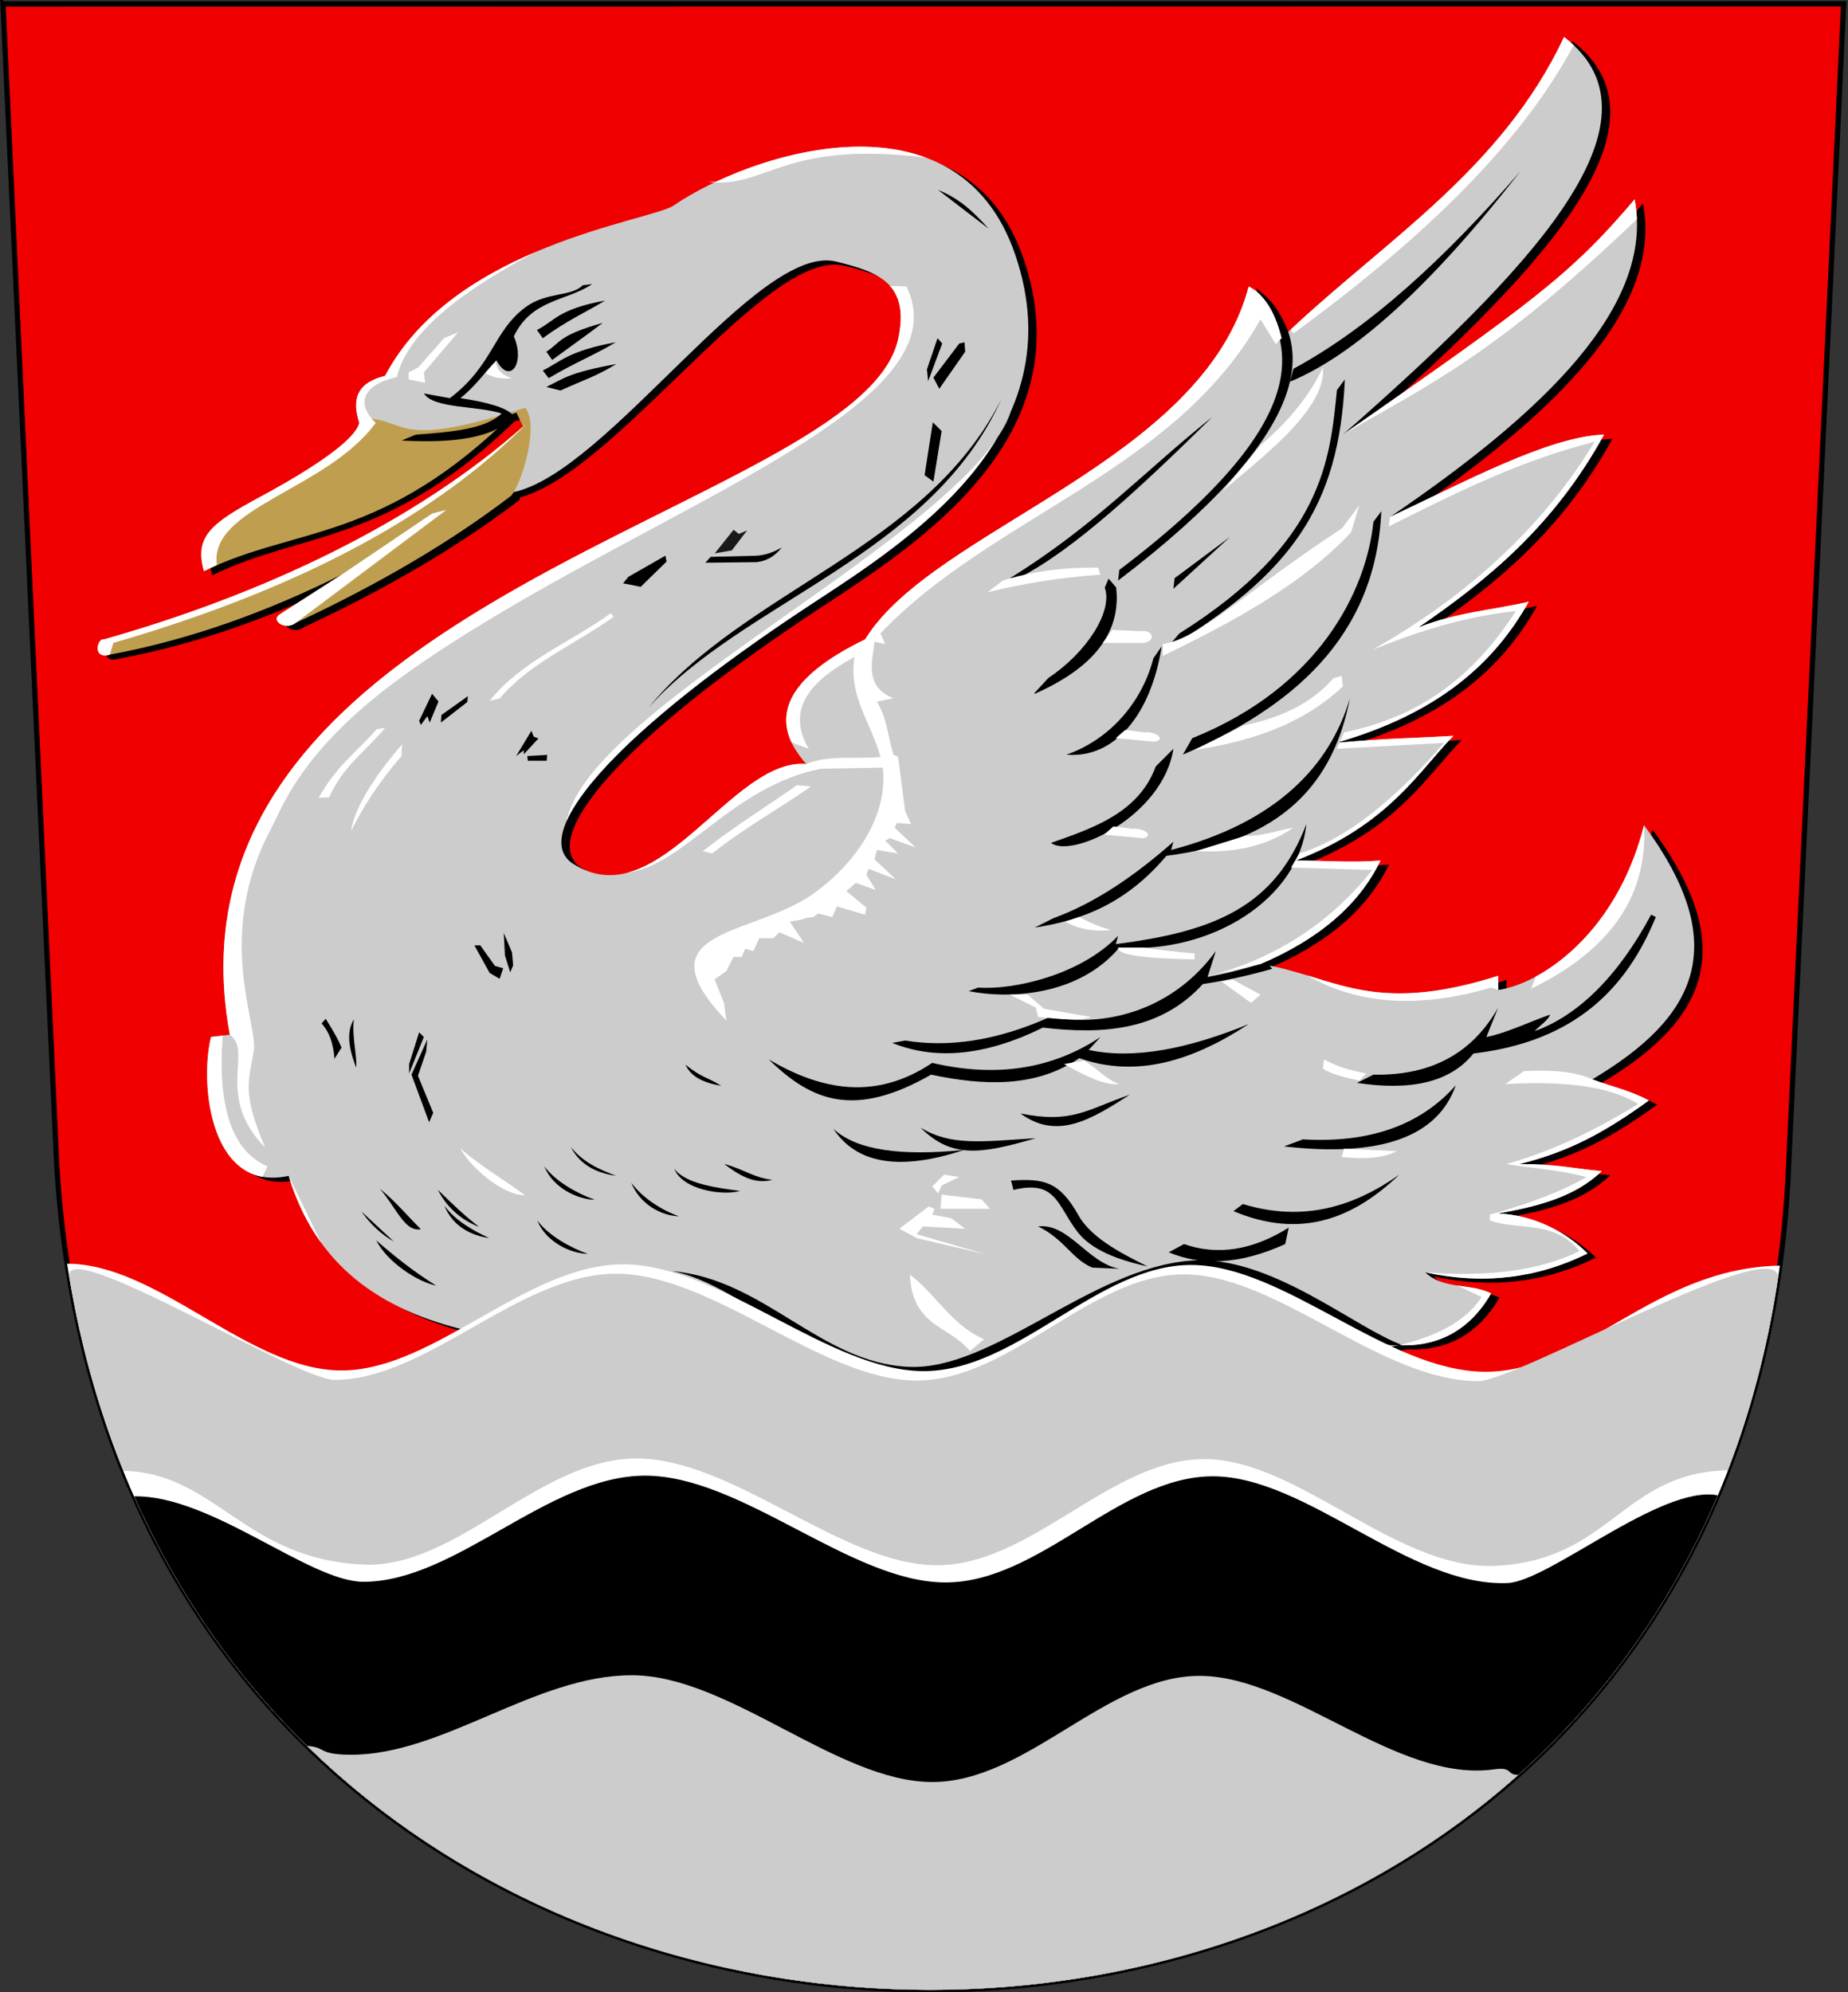 <?xml version="1.0" encoding="UTF-8"?>
<!DOCTYPE svg PUBLIC "-//W3C//DTD SVG 1.1//EN" "http://www.w3.org/Graphics/SVG/1.1/DTD/svg11.dtd">
<!-- Creator: CorelDRAW -->
<svg xmlns="http://www.w3.org/2000/svg" xml:space="preserve" width="500px" height="539px" shape-rendering="geometricPrecision" text-rendering="geometricPrecision" image-rendering="optimizeQuality" fill-rule="evenodd" clip-rule="evenodd"
viewBox="0 0 500 539"
 xmlns:xlink="http://www.w3.org/1999/xlink"
 xmlns:svg="http://www.w3.org/2000/svg"
 version="1.0">
 <rect x="0" y="0" width="500" height="539" fill="#333333" stroke="none"/>
 <g id="Layer_x0020_1">
  <path id="path1937" fill="#F00000" stroke="black" stroke-width="1.417" d="M0.811 1.073l498.015 -0.04 -14.854 313.449c-11.443,298.559 -451.451,298.529 -468.637,0.374l-14.525 -313.784z"/>
  <path fill="black" d="M99.464 114.287c1.572,5.886 -21.256,18.297 -26.747,21.256 -13.226,7.127 -17.958,10.676 -15.273,20.127 24.843,-12.203 47.868,-7.84 83.747,-43.598l3.476 3.807c-30.48,27.031 -72.022,46.29 -114.281,58.255 -1.804,-0.425 -3.289,5.518 1.592,4.138 21.959,-4.119 42.452,-11.587 62.711,-21.646l-16.872 10.823c-2.334,1.698 1.698,4.35 4.457,2.228 22.888,-10.689 42.051,-21.994 58.255,-34.38 1.273,-7.534 8.277,-16.66 3.82,-22.602 -36.926,9.762 -29.923,1.061 -44.885,1.592z"/>
  <path fill="black" d="M129.387 361.312c-24.299,-5.522 -41.701,-17.828 -49.023,-42.02 -21.01,4.669 -24.193,-24.405 -21.01,-37.563l5.093 -0.637c-21.845,-118.797 170.677,-141.694 180.822,-188.189 3.373,-15.459 -5.963,-18.291 -16.757,-20.989 -21.102,-5.272 -62.658,57.552 -89.14,62.999l5.268 -22.868c-25.36,9.868 -35.733,4.151 -45.177,3.515 -1.71,-5.522 -1.505,-10.617 7.003,-12.733 18.577,-35.371 72.005,-41.94 78.056,-46.081 20.666,-14.146 76.807,-32.651 92.452,13.372 16.337,48.061 -28.181,76.794 -54.331,93.915 -56.376,36.911 -77.023,63.275 -65.348,70.806 23.066,14.88 42.938,-28.799 63.134,-26.964 -10.823,-12.096 -5.518,-23.344 15.916,-33.743 18.251,-29.923 91.255,-47.75 103.776,-95.499 4.889,2.539 7.432,8.06 8.913,14.007 26.103,-25.254 59.209,-44.778 76.399,-81.493 30.118,23.07 -11.131,64.69 -59.846,107.596 50.508,-35.228 61.544,-43.081 78.946,-63.666 5.428,28.65 -24.076,57.3 -66.213,85.949 19.948,-9.338 43.081,-21.858 57.936,-22.283 -13.613,24.759 -31.576,39.368 -50.296,52.206 10.611,-4.244 19.948,-4.669 29.923,-7.003 -9.23,16.448 -24.298,30.244 -52.206,38.2 13.794,-1.273 21.222,-1.273 31.833,-1.91 -9.02,9.02 -17.296,24.088 -42.656,33.743 8.277,0 14.643,0.637 22.92,0 -5.73,11.885 -16.553,21.223 -32.47,28.013 19.524,2.971 29.498,14.219 64.303,3.183l0 3.82c10.505,-1.375 31.726,-14.108 39.473,-44.566 23.987,32.473 14.223,51.996 -14.007,68.76 5.093,1.91 10.823,3.183 15.28,5.73 -11.672,8.436 -21.435,13.848 -35.016,17.19 10.611,0 14.855,1.273 22.283,1.91 -7.208,7.016 -17.398,9.558 -28.013,11.46 9.338,0.425 18.039,4.669 24.193,10.823 -13.794,6.792 -28.438,8.489 -43.93,5.093 4.987,4.775 12.203,2.865 17.826,5.73 -5.624,9.763 -14.113,14.431 -24.83,14.007 -83.024,13.994 -166.761,14.444 -251.481,-3.82z"/>
  <path fill="#CCCCCC" d="M127.124 360.18c-24.299,-5.522 -41.701,-17.828 -49.023,-42.02 -21.01,4.669 -24.193,-24.405 -21.01,-37.563l5.093 -0.637c-21.845,-118.797 170.677,-141.694 180.822,-188.189 3.373,-15.459 -5.963,-18.291 -16.757,-20.989 -21.102,-5.272 -61.742,56.942 -87.308,62.388l3.436 -22.562c-25.36,9.868 -35.733,4.457 -45.177,3.82 -1.71,-5.522 -1.505,-10.617 7.003,-12.733 18.577,-35.371 72.005,-41.94 78.056,-46.081 20.666,-14.146 76.807,-32.651 92.452,13.372 16.337,48.061 -28.181,76.794 -54.331,93.915 -56.376,36.911 -77.023,63.275 -65.348,70.806 23.066,14.88 42.938,-28.799 63.134,-26.964 -10.823,-12.096 -5.518,-23.344 15.916,-33.743 18.251,-29.923 91.255,-47.75 103.776,-95.499 4.889,2.539 7.432,8.06 8.913,14.007 26.103,-25.254 59.209,-44.778 76.399,-81.493 30.118,23.07 -11.131,64.69 -59.846,107.596 50.508,-35.228 61.544,-43.081 78.946,-63.666 5.428,28.65 -24.076,57.3 -66.213,85.949 19.948,-9.338 43.081,-21.858 57.936,-22.283 -13.613,24.759 -31.576,39.368 -50.296,52.206 10.611,-4.244 19.948,-4.669 29.923,-7.003 -9.23,16.448 -24.298,30.244 -52.206,38.2 13.794,-1.273 21.222,-1.273 31.833,-1.91 -9.02,9.02 -17.296,24.088 -42.656,33.743 8.277,0 14.643,0.637 22.92,0 -5.73,11.885 -16.553,21.223 -32.47,28.013 19.524,2.971 29.498,14.219 64.303,3.183l0 3.82c10.505,-1.375 31.726,-14.108 39.473,-44.566 23.987,32.473 14.223,51.996 -14.007,68.76 5.093,1.91 10.823,3.183 15.28,5.73 -11.672,8.436 -21.435,13.848 -35.016,17.19 10.611,0 14.855,1.273 22.283,1.91 -7.208,7.016 -17.398,9.558 -28.013,11.46 9.338,0.425 18.039,4.669 24.193,10.823 -13.794,6.792 -28.438,8.489 -43.93,5.093 4.987,4.775 12.203,2.865 17.826,5.73 -5.624,9.763 -14.113,14.431 -24.83,14.007 -83.024,13.994 -166.761,14.444 -251.481,-3.82z"/>
  <path fill="black" d="M181.877 343.946c19.692,3.769 38.81,27.894 69.964,27.85 16.971,-0.024 42.865,-23.482 71.139,-26.186 18.737,-1.792 39.266,19.625 56.581,18.391 -12.952,-4.576 -35.849,-24.557 -57.354,-22.908 -27.142,2.081 -53.509,29.789 -76.364,28.752 -23.939,-1.087 -38.976,-23.718 -63.965,-25.898z"/>
  <path id="path1937_0" fill="white" d="M481.553 342.459c-35.794,261.541 -423.331,261.239 -463.393,-0.524 24.738,0.027 49.133,28.856 74.216,28.884 25.082,0.027 50.034,-28.744 76.281,-28.714 26.247,0.03 55.6,28.864 81.201,28.892 25.6,0.028 47.064,-28.747 72.405,-28.719 25.341,0.028 53.098,28.861 79.646,28.891 26.548,0.03 45.458,-28.102 79.646,-28.71z"/>
  <path id="path1937_1" fill="#CCCCCC" d="M481.022 346.15c-38.737,256.637 -419.413,256.319 -462.281,-0.582 -1.941,-11.633 61.362,27.786 71.725,27.798 25.082,0.027 50.033,-28.744 76.28,-28.714 26.247,0.03 55.601,28.864 81.201,28.892 25.6,0.028 47.064,-28.747 72.405,-28.719 25.341,0.029 53.098,28.861 79.646,28.891 10.232,0.011 83.119,-41.471 81.025,-27.566z"/>
  <path id="path1937_2" fill="white" d="M467.491 397.846c-72.339,187.449 -358.289,187.414 -434.127,0.125 25.13,0.591 32.703,24.052 65.159,25.379 25.056,1.025 47.487,-28.743 73.734,-28.714 26.247,0.029 55.6,28.864 81.201,28.892 25.6,0.028 47.064,-28.747 72.405,-28.719 25.341,0.029 51.849,29.921 78.372,28.891 31.419,-1.221 34.785,-25.373 63.256,-25.855z"/>
  <path id="path1937_3" fill="black" d="M464.753 404.611c-75.57,178.376 -349.446,178.395 -428.457,0.272 20.854,-0.387 47.337,23.099 62.007,23.12 25.078,0.035 50.033,-28.744 76.28,-28.714 26.247,0.03 55.601,28.864 81.201,28.892 25.6,0.028 47.064,-28.747 72.405,-28.719 25.341,0.029 53.122,29.921 79.646,28.891 11.267,-0.437 41.628,-26.701 56.919,-23.742z"/>
  <path id="path1937_4" fill="#CCCCCC" d="M410.801 480.254c-89.733,80.11 -240.398,77.479 -327.725,-7.826 5.234,0.291 2.765,2.311 11.626,2.376 25.074,0.183 50.034,-21.544 76.281,-21.514 26.247,0.029 55.6,28.864 81.201,28.892 25.6,0.028 47.064,-28.747 72.405,-28.719 25.341,0.028 53.372,28.969 79.646,25.291 5.223,-0.731 3.183,1.484 6.566,1.5z"/>
  <path fill="black" d="M147.814 95.165l1.592 2.228c6.578,-4.827 8.544,-6.155 13.691,-10.028 -12.143,3.356 -11.618,5.549 -15.283,7.799z"/>
  <path fill="black" d="M145.269 89.281l1.592 2.228c6.578,-4.827 11.248,-6.791 16.872,-10.187 -12.899,2.347 -13.725,5.654 -18.463,7.958z"/>
  <path fill="black" d="M146.859 100.254l1.592 2.069c7.055,-4.19 12.52,-6.314 18.144,-9.71 -12.899,2.347 -14.998,5.336 -19.735,7.64z"/>
  <path fill="black" d="M147.814 104.706l3.818 0.956c7.214,-3.236 9.498,-3.77 15.122,-7.165 -12.899,2.347 -14.202,3.904 -18.94,6.209z"/>
  <polygon fill="black" points="253.658,91.519 250.795,99.947 251.113,103.128 254.93,92.95 "/>
  <polygon fill="black" points="259.541,92.95 260.973,92.632 261.132,95.177 254.135,105.195 252.544,102.174 "/>
  <polygon fill="black" points="252.385,114.26 254.771,116.645 252.544,130.321 250.159,128.572 "/>
  <polygon fill="black" points="168.58,157.832 173.351,158.786 180.348,151.948 180.03,150.358 170.011,156.083 "/>
  <polygon fill="#191919" points="198.476,143.361 193.388,149.722 197.999,148.927 202.134,143.52 199.908,144.474 "/>
  <path fill="black" d="M190.843 152.266l13.835 -0.159c2.703,-0.265 4.982,-1.59 6.838,-3.976 -2.339,1.384 -4.677,2.133 -7.016,2.245l-12.226 0.3 -1.431 1.59z"/>
  <path fill="black" d="M270.991 107.899c-19.295,42.671 -69.917,54.651 -95.573,83.647 25.974,-31.858 75.165,-43.042 95.573,-83.647z"/>
  <path fill="white" d="M132.481 189.637l2.703 -0.636c8.057,-9.594 20.567,-14.736 30.851,-22.104l-0.795 -0.954c-10.92,7.898 -24.225,12.934 -32.759,23.695z"/>
  <polygon fill="black" points="116.897,187.728 113.399,195.044 113.876,196.157 115.625,193.771 116.261,195.521 118.646,189.796 "/>
  <polygon fill="black" points="126.598,188.365 119.442,193.453 119.283,195.521 126.439,189.955 "/>
  <polygon fill="black" points="143.772,197.747 139.638,204.585 141.705,202.995 141.705,204.108 145.68,199.814 144.408,199.337 "/>
  <polygon fill="black" points="148.066,204.267 142.659,204.585 142.818,205.857 147.907,205.857 "/>
  <path fill="white" d="M86.206 215.876l2.862 -0.159c3.923,-8.799 10.072,-12.51 15.107,-18.765l-2.226 0.318c-5.407,6.202 -10.973,10.018 -15.743,18.606z"/>
  <path fill="white" d="M108.787 201.405l-0.159 3.18c-6.521,7.521 -10.549,14.107 -13.676,20.355 1.007,-6.149 5.619,-13.994 13.835,-23.535z"/>
  <polygon fill="black" points="128.347,255.791 132.481,263.265 135.185,264.855 136.139,261.993 133.913,261.356 129.937,255.791 "/>
  <polygon fill="black" points="136.298,252.451 136.616,258.494 138.047,263.106 138.842,261.197 138.524,257.699 "/>
  <path fill="black" d="M88.114 275.669l-1.113 1.272c2.014,2.12 3.18,5.301 3.499,9.541l1.908 -3.021c-0.795,-1.962 -2.227,-4.559 -4.294,-7.792z"/>
  <path fill="black" d="M96.383 288.868c0.265,-3.233 -1.219,-8.375 -0.636,-13.04 -1.644,2.676 -1.962,6.546 0.636,13.04z"/>
  <polygon fill="black" points="113.399,279.326 110.695,287.913 110.695,290.458 114.671,280.598 "/>
  <polygon fill="black" points="115.625,281.234 111.331,290.776 116.102,303.657 117.215,301.112 113.081,291.094 115.307,284.574 "/>
  <path fill="black" d="M118.01 347.865c-6.163,-3.83 -11.332,-7.991 -16.22,-12.245 2.941,5.831 11.051,11.184 16.22,12.245z"/>
  <path fill="black" d="M129.619 331.963c-3.711,-2.822 -7.421,-6.347 -11.132,-10.018 2.464,5.035 6.917,8.481 11.132,10.018z"/>
  <path fill="black" d="M113.876 332.599c-3.711,-3.658 -6.944,-7.633 -11.132,-10.973 4.531,5.194 6.758,11.82 11.132,10.973z"/>
  <path fill="black" d="M106.561 335.939l-8.746 -8.11c2.305,3.286 5.168,6.096 8.746,8.11z"/>
  <path fill="black" d="M132.322 334.984c-4.427,-2.106 -8.933,-4.518 -12.086,-8.746 2.279,5.778 7.632,8.163 12.086,8.746z"/>
  <path fill="white" d="M142.023 323.376c-3.711,-2.822 -13.782,-9.05 -17.493,-12.722 2.464,5.035 11.688,12.934 17.493,12.722z"/>
  <path fill="black" d="M159.038 339.278c-4.586,-1.629 -10.523,-4.836 -13.676,-9.064 2.279,5.778 8.904,8.958 13.676,9.064z"/>
  <path fill="black" d="M160.947 324.648c-4.586,-1.629 -10.523,-4.836 -13.676,-9.064 2.279,5.778 8.904,8.958 13.676,9.064z"/>
  <path fill="black" d="M200.226 322.263c-5.858,-0.834 -14.658,-1.815 -17.811,-6.043 2.279,5.778 13.039,7.368 17.811,6.043z"/>
  <path fill="black" d="M166.672 318.128c-4.387,-1.629 -8.867,-3.565 -12.245,-7.792 2.703,5.354 7.897,7.262 12.245,7.792z"/>
  <path fill="black" d="M183.687 329.101c-4.586,-1.629 -9.728,-4.836 -12.881,-9.064 2.279,5.778 8.109,8.958 12.881,9.064z"/>
  <path fill="black" d="M208.972 319.241c-5.142,-0.596 -7.634,-2.849 -13.04,-4.294 4.028,3.074 8.268,5.619 13.04,4.294z"/>
  <path fill="black" d="M195.137 293.797c-3.671,-2.345 -5.13,-2.054 -9.7,-5.725 1.537,3.339 4.981,4.929 9.7,5.725z"/>
  <path fill="black" d="M327.991 112.837c-18.251,14.537 -31.727,29.393 -54.753,43.611l2.865 -0.318c14.626,-7.536 32.991,-24.664 51.888,-43.293z"/>
  <path fill="black" d="M339.769 77.821c7.957,13.094 21.041,32.433 -36.926,76.399l-0.318 2.865c52.338,-39.903 55.197,-64.35 37.245,-79.264z"/>
  <path fill="black" d="M361.734 105.516c-1.931,18.693 -3.498,41.255 -42.656,65.894l-3.82 4.457c34.009,-20.5 47.068,-38.567 48.606,-73.179l-2.13 2.828z"/>
  <path fill="black" d="M371.602 141.169c-1.931,18.693 -14.64,44.757 -49.023,58.573l-2.547 4.457c28.916,-12.542 52.161,-31.245 53.7,-65.857l-2.13 2.828z"/>
  <path fill="black" d="M365.236 188.918c-5.395,18.413 -20.064,33.693 -48.386,41.065l0.637 -2.228c-10.439,9.205 -21.182,16.579 -32.47,20.692l-5.093 2.547c12.588,-1.899 24.765,-6.474 35.653,-19.418 31.457,-4.005 45.245,-19.764 49.66,-42.656z"/>
  <path fill="black" stroke="black" stroke-width="0.216" d="M299.023 158.995l0.955 -2.228 1.91 2.228c1.653,14.65 -9.809,23.243 -21.965,28.65l3.82 -4.138c10.136,-6.685 17.563,-17.934 15.28,-24.512z"/>
  <path fill="black" d="M314.303 174.912l-2.228 3.183c-3.077,11.99 -11.884,22.071 -23.556,26.103 13.052,1.141 22.92,-10.903 25.785,-29.286z"/>
  <path fill="black" d="M317.486 202.607l-4.775 4.775c-4.669,12.627 -16.977,16.659 -28.331,20.692 5.412,4.324 30.242,-7.083 33.106,-25.466z"/>
  <path fill="black" d="M353.458 222.98c-8.435,22.093 -24.454,29.071 -51.57,32.47l0.637 -2.228c-10.439,10.797 -28.503,14.669 -37.881,14.007l-2.547 0.955c11.315,2.239 29.858,1.166 40.746,-11.778 25.357,1.723 48.589,-13.399 50.615,-33.425z"/>
  <path fill="black" d="M244.907 281.553l-3.502 0.637c10.798,4.378 24.156,4.069 40.746,-4.138 16.503,1.944 31.889,0.727 43.293,-11.778 6.26,-0.955 12.521,-2.334 18.782,-4.138l-1.592 -1.91c-5.306,1.858 -10.611,3.131 -15.916,4.138l2.228 -7.003c-11.248,15.492 -29.074,20.798 -44.885,17.826 -14.856,6.633 -27.695,8.224 -39.155,6.367z"/>
  <path fill="black" d="M207.98 286.646c11.671,11.409 23.237,15.972 43.93,4.138 14.41,3.023 28.248,3.568 40.11,-4.457 15.758,5.52 30.931,0.532 45.84,-9.232 -16.421,6.712 -31.117,9.63 -43.293,7.003l3.183 -3.502c-13.052,8.702 -28.226,11.036 -45.521,7.003 -15.227,10.189 -29.87,7.536 -44.248,-0.955z"/>
  <path fill="black" d="M260.823 311.158c-16.553,1.671 -28.968,0.239 -35.335,-5.73 6.26,9.55 18.039,11.46 35.335,5.73z"/>
  <path fill="black" d="M305.708 296.196c-11.884,4.111 -15.599,7.877 -29.605,5.093 9.974,7.321 19.205,1.591 29.605,-5.093z"/>
  <path fill="black" d="M280.241 307.974c-14.749,0.928 -22.92,2.148 -31.196,-2.865 8.382,8.276 16.022,7.321 31.196,2.865z"/>
  <path fill="black" d="M371.602 290.784l-4.457 2.228c14.086,2.123 25.068,0.106 31.515,-7.958 27.432,-3.233 41.437,-17.558 49.341,-36.926l-1.273 -0.637c-9.02,16.872 -19.949,27.377 -31.515,31.515 1.379,-1.485 4.032,-3.289 4.138,-4.457 -5.73,2.016 -11.778,4.987 -17.19,6.048l3.183 -7.958c-7.004,12.415 -18.251,18.463 -33.743,18.145z"/>
  <path fill="black" d="M393.886 293.649c-9.55,10.824 -23.345,15.704 -41.383,14.643l-5.093 1.91c26.103,2.971 41.595,-2.546 46.476,-16.553z"/>
  <path fill="black" d="M378.606 317.842c-12.256,8.597 -25.838,12.947 -42.338,7.958l-2.547 1.91c18.305,7.696 32.523,1.965 44.885,-9.868z"/>
  <path fill="black" d="M348.683 332.167c-9.842,6.181 -19.339,7.613 -28.331,4.457l-4.138 2.228c8.515,3.555 18.754,3.556 31.515,-2.228l0.955 -4.457z"/>
  <path fill="black" d="M310.483 342.672c-5.224,-2.669 -14.908,-7.117 -18.643,-13.76 -5.268,-9.368 -9.478,-10.037 -18.283,-9.478l0.637 2.547c11.539,-2.853 11.86,4.139 17.259,11.253 3.81,5.02 11.152,7.726 19.031,9.438z"/>
  <path fill="black" d="M302.843 343.309c-8.595,-1.592 -13.688,-12.415 -21.965,-11.46 7.201,3.53 9.082,8.785 14.643,11.142l7.322 0.318z"/>
  <path fill="black" d="M267.508 61.904l-13.688 -10.505c5.518,2.228 9.125,5.412 13.688,10.505z"/>
  <path fill="white" d="M357.914 99.468c1.167,11.778 -18.994,26.103 -27.058,33.425l10.187 -12.415c7.747,-6.579 13.371,-13.582 16.872,-21.01z"/>
  <path fill="white" d="M367.782 136.712l-4.72 6.259c-26.082,17.098 -38.211,29.726 -48.442,31.304l0 3.183c19.636,-9.48 38.102,-19.69 50.933,-33.425l2.228 -7.322z"/>
  <path fill="white" d="M336.586 196.24l-13.37 6.685c15.678,-2.387 29.525,-7.161 40.11,-17.19l-0.318 -2.865 -2.228 0.637c-5.518,6.367 -13.582,10.611 -24.193,12.733z"/>
  <path fill="white" d="M349.956 223.935c-7.851,5.465 -16.871,6.844 -26.422,6.367l13.37 -4.138c4.351,0.212 8.701,-1.486 13.052,-2.228z"/>
  <path fill="white" d="M297.75 155.494l-0.637 -1.91c-9.444,-0.106 -18.039,1.062 -25.785,3.502l-4.138 3.183c9.762,-2.441 19.948,-4.032 30.56,-4.775z"/>
  <path fill="white" d="M300.933 170.455l-2.547 3.502 11.142 0c3.289,-0.637 2.44,-3.502 -0.637,-3.183l-7.958 -0.318z"/>
  <path fill="white" d="M301.251 223.617l-2.547 2.228 10.505 0.955c3.289,-0.637 0.212,-2.865 -2.865,-2.547l-5.093 -0.637z"/>
  <path fill="white" d="M300.615 251.63c-2.865,-0.743 -5.73,-1.91 -8.595,-3.502l-3.82 1.273c3.924,2.126 7.957,2.761 12.415,2.228z"/>
  <path fill="white" d="M302.843 293.331c-2.865,-0.743 -6.685,-4.775 -9.55,-6.367l-5.412 0.955c3.924,2.126 10.503,5.944 14.962,5.412z"/>
  <path fill="white" d="M309.528 256.405l-7.003 0c-0.318,1.91 6.579,2.97 20.692,3.183l0 -1.592c-5.836,-0.531 -10.399,-1.062 -13.688,-1.592z"/>
  <polygon fill="white" points="330.538,265.636 333.403,265 341.043,269.138 338.496,271.366 "/>
  <path fill="white" d="M304.435 197.513l-2.547 2.228 10.505 0.955c3.289,-0.637 0.212,-2.865 -2.865,-2.547l-5.093 -0.637z"/>
  <path fill="white" d="M358.232 286.646l-0.318 2.547c2.971,1.698 6.26,2.44 9.868,3.183l1.91 -1.91c-4.669,-0.849 -8.489,-2.122 -11.46,-3.82z"/>
  <path fill="white" d="M363.644 310.839l-0.637 2.228c6.367,0.637 11.142,0.318 14.962,-1.592l-14.325 -0.637z"/>
  <path fill="white" d="M273.238 269.138l4.775 0 4.457 3.82c4.245,0.743 8.488,1.485 12.733,2.228 -2.989,1.191 -8.738,0.541 -14.325,0l-0.637 -2.547 -7.003 -3.502z"/>
  <path fill="white" d="M246.18 344.901c3.146,2.371 5.587,5.153 8.08,7.893 3.309,3.635 6.71,7.195 11.975,9.616l-3.82 3.183c-5.412,-6.897 -15.598,-6.473 -16.235,-20.692z"/>
  <polygon fill="white" points="255.412,317.842 252.228,321.026 253.82,322.936 254.818,320.737 259.55,318.479 "/>
  <polygon fill="white" points="254.775,323.254 254.457,327.074 267.827,327.074 265.598,324.527 "/>
  <polygon fill="white" points="248.09,335.032 243.315,332.486 251.273,326.437 252.865,327.074 252.228,328.666 257.322,329.621 261.142,332.486 249.682,331.849 248.001,333.959 266.617,339.362 "/>
  <path fill="white" d="M215.62 212.475l3.82 0.318c-8.807,6.154 -18.251,11.354 -26.74,18.145l-2.547 -0.637c8.807,-6.897 16.978,-11.884 25.466,-17.826z"/>
  <path fill="black" d="M349.956 99.786l-0.955 3.502c17.097,-7.069 37.655,-25.294 62.393,-56.981 -20.095,23.212 -40.495,42.153 -61.438,53.48z"/>
  <polygon fill="black" points="317.804,156.449 317.486,159.314 332.766,145.307 "/>
  <polygon fill="white" points="110.571,100.741 110.571,102.651 115.028,103.606 114.709,100.741 123.941,89.918 120.121,91.509 113.118,99.468 "/>
  <path fill="white" d="M138.584 102.332c-2.122,-0.531 -4.245,-2.016 -4.457,-4.457l-3.183 2.865c2.123,1.379 4.669,1.91 7.64,1.592z"/>
  <path fill="#BF9F4F" d="M97.201 113.156c1.572,5.886 -21.256,18.297 -26.747,21.256 -13.226,7.127 -17.958,10.676 -15.273,20.127 24.843,-12.203 48.479,-7.534 84.358,-43.293l1.949 4.112c-30.48,27.031 -71.106,45.68 -113.365,57.644 -1.804,-0.425 -3.289,5.518 1.592,4.138 21.959,-4.119 42.452,-11.587 62.711,-21.646l-16.872 10.823c-2.334,1.698 1.698,4.35 4.457,2.228 22.888,-10.689 42.051,-21.994 58.255,-34.38 3.105,-3.565 7.666,-19.407 3.82,-23.823 -36.926,11.899 -30.839,2.588 -44.885,2.813z"/>
  <path fill="white" d="M238.858 207.7c1.806,16.997 -12.893,30.701 -21.107,35.624 -16.739,10.031 -43.913,8.962 -21.231,32.818l-0.637 -4.775 -2.547 -6.367 3.183 -2.228 1.91 -3.82 2.228 0 0.955 -2.228 2.228 0.637 1.592 -3.502 3.82 0 1.592 -1.592 6.685 2.865 -3.82 -5.73 3.502 -0.637 0.637 -0.318 2.228 -0.318 1.273 -0.955 3.82 0.955 1.273 -2.865 7.64 2.228 0.318 -1.91 -5.412 -4.457 2.547 -2.228 5.412 1.91 -2.547 -4.138 0.637 -1.592 7.322 2.865 -5.73 -5.412 0.637 -2.547 5.73 0.955 -3.502 -3.502 1.273 -0.637 7.003 2.547 -5.73 -5.412 0.637 -1.273 3.82 0.318 -1.592 -3.502 -1.91 -14.643 -1.273 -0.637c-1.486,-4.775 -1.698,-9.868 -4.457,-14.325l4.457 -0.955c-8.066,-3.183 -5.625,-10.187 -5.093,-15.28l2.865 0.637 -1.273 -2.865c30.113,-31.807 79.569,-43.627 102.821,-84.994l4.138 6.685 1.592 -1.592c-1.481,-5.947 -4.024,-11.468 -8.913,-14.007 -12.521,47.75 -85.525,65.576 -103.776,95.499 -17.918,8.693 -24.565,17.979 -19.942,27.858l4.662 1.747c-4.777,-8.277 -3.187,-16.553 12.415,-24.83 -1.804,10.611 4.669,18.039 7.003,27.058 -6.685,0.637 -14.325,-0.637 -20.055,1.91 -15.778,-1.433 -31.359,24.912 -48.419,29.411 15.503,-2.058 28.141,-23.215 52.239,-28.138m51.59 -96.845c-10.366,23.87 -35.831,40.36 -53.196,51.73 -39.639,25.953 -61.615,46.692 -67.111,59.336 6.041,-31.292 109.491,-78.5 120.307,-111.065zm-79.844 -62.001c15.908,-7.465 38.755,-13.199 56.767,-6.528 -38.808,-4.851 -43.441,8.682 -59.072,6.528m-46.595 19.054c-15.554,6.639 -31.92,16.891 -40.628,33.471 -8.508,2.116 -8.713,7.211 -7.003,12.733l0 -1.273c1.572,5.886 -21.256,18.297 -26.747,21.256 -13.226,7.127 -17.958,10.676 -15.273,20.127 1.164,-0.572 2.326,-1.107 3.487,-1.611 -2.224,-15.698 29.614,-20.254 42.989,-38.499 -5.093,-4.775 -4.138,-10.187 5.73,-12.415 2.731,-11.727 16.884,-22.91 37.444,-33.789zm280.956 -55.992c-0.804,-0.757 -1.675,-1.496 -2.616,-2.217 -16.652,35.567 -48.243,55.001 -73.933,79.141l0.717 1.078c32.267,-23.666 60.542,-49.455 75.832,-78.003zm-62.463 105.379c50.508,-35.228 61.544,-43.081 78.946,-63.666 0.339,1.79 0.542,3.581 0.614,5.372 -38.79,37.004 -56.199,44.678 -79.56,58.294zm12.733 22.283c19.948,-9.338 43.081,-21.858 57.936,-22.283 -13.613,24.759 -31.576,39.368 -50.296,52.206 10.611,-4.244 19.948,-4.669 29.923,-7.003 -9.23,16.448 -24.298,30.244 -52.206,38.2 13.794,-1.273 21.222,-1.273 31.833,-1.91 -9.02,9.02 -17.296,24.088 -42.656,33.743 8.277,0 14.643,0.637 22.92,0 -5.73,11.885 -16.553,21.223 -32.47,28.013l-13.688 3.183c18.039,-4.881 32.682,-14.431 43.93,-28.65l-21.965 -0.637 2.228 -3.82c13.051,-4.019 26.102,-14.869 39.155,-29.923l-28.968 1.592 1.91 -4.457c17.349,-3.5 33.372,-12.307 46.476,-32.788 -12.495,1.247 -25.493,5.013 -38.836,10.505 26.421,-14.962 46.476,-33.744 60.164,-56.345 -21.116,5.412 -37.775,14.007 -55.708,22.92m27.695 124.786l1.91 0.637 0 -3.82c-26.647,8.449 -38.739,3.836 -51.706,-0.124 13.309,7.681 29.695,9.207 49.796,3.307zm12.096 -2.983c10.642,-5.771 23.598,-18.579 29.287,-40.947 0.955,17.933 -7.746,33.106 -30.56,44.248l1.272 -3.301zm15.281 27.813c5.093,1.91 10.823,3.183 15.28,5.73 -11.672,8.436 -21.435,13.848 -35.016,17.19 10.611,0 14.855,1.273 22.283,1.91 -7.208,7.016 -17.398,9.558 -28.013,11.46 9.338,0.425 18.039,4.669 24.193,10.823 -13.794,6.792 -28.438,8.489 -43.93,5.093 16.288,1.273 30.506,-0.212 41.701,-5.73 -6.791,-8.489 -16.129,-5.518 -24.193,-8.277l0 -1.592c10.69,-2.998 19.657,-6.341 26.103,-10.187 -6.579,-1.804 -14.431,-2.335 -21.646,-3.502 10.027,-2.811 21.38,-7.481 35.653,-16.235 -8.17,-5.147 -21.01,-6.208 -35.971,-5.412l5.093 -3.502c7.269,-0.372 13.741,0.052 18.463,2.228zm-52.206 71.943c10.717,0.425 19.206,-4.243 24.83,-14.007 -2.812,-1.432 -6.022,-1.671 -9.152,-2.149l6.606 3.104c-3.607,5.517 -10.186,10.08 -22.283,13.052m-291.705 -27.717c-3.724,-5.13 -6.683,-11.13 -8.8,-18.122m-7.065 0.266c-14.64,-2.617 -16.73,-26.316 -13.944,-37.829l3.174 -0.397c-1.482,19.444 2.553,31.248 12.106,35.413l-1.335 2.813zm-8.851 -38.466c-21.845,-118.797 170.677,-141.694 180.822,-188.189 1.528,-7.004 0.447,-11.417 -2.197,-14.399l4.415 0.13c16.603,33.567 -73.018,61.151 -133.636,103.59 -29.748,20.827 -34.827,36.647 -38.439,43.489 -14.956,28.329 -3.468,52.369 -4.467,59.423 -1.199,8.47 -3.536,10.959 3.052,26.516 -13.688,-14.007 -3.183,-26.103 -9.55,-30.56zm30.241 -124.467l-16.872 10.823c-2.334,1.698 1.698,4.35 4.457,2.228l40.746 -30.56 -3.82 0.955 -24.512 16.553zm49.978 -40.746c-30.48,27.031 -72.022,46.29 -114.281,58.255 -1.804,-0.425 -3.289,5.518 1.592,4.138l0.955 -3.183c52.578,-15.227 88.019,-35.494 111.734,-59.209z"/>
  <path fill="black" d="M160.231 76.866l-2.547 0.318c-3.329,3.243 -9.824,1.674 -15.614,6.023 -8.709,6.543 -8.613,15.623 -20.358,24.536l-7.003 -1.273c2.549,4.136 14.539,3.288 21.01,5.412 -4.217,4.118 -13.077,5.008 -23.238,5.73l-3.82 1.592c14.167,0.743 25.416,-0.637 30.241,-6.685 -1.4,-2.155 -7.464,-3.796 -14.325,-4.775 3.88,-3.098 6.487,-6.832 9.73,-10.248 3.658,6.786 7.876,0.689 4.715,-6.473 4.841,-10.13 14.139,-9.438 21.209,-14.156z"/>
 </g>
</svg>
